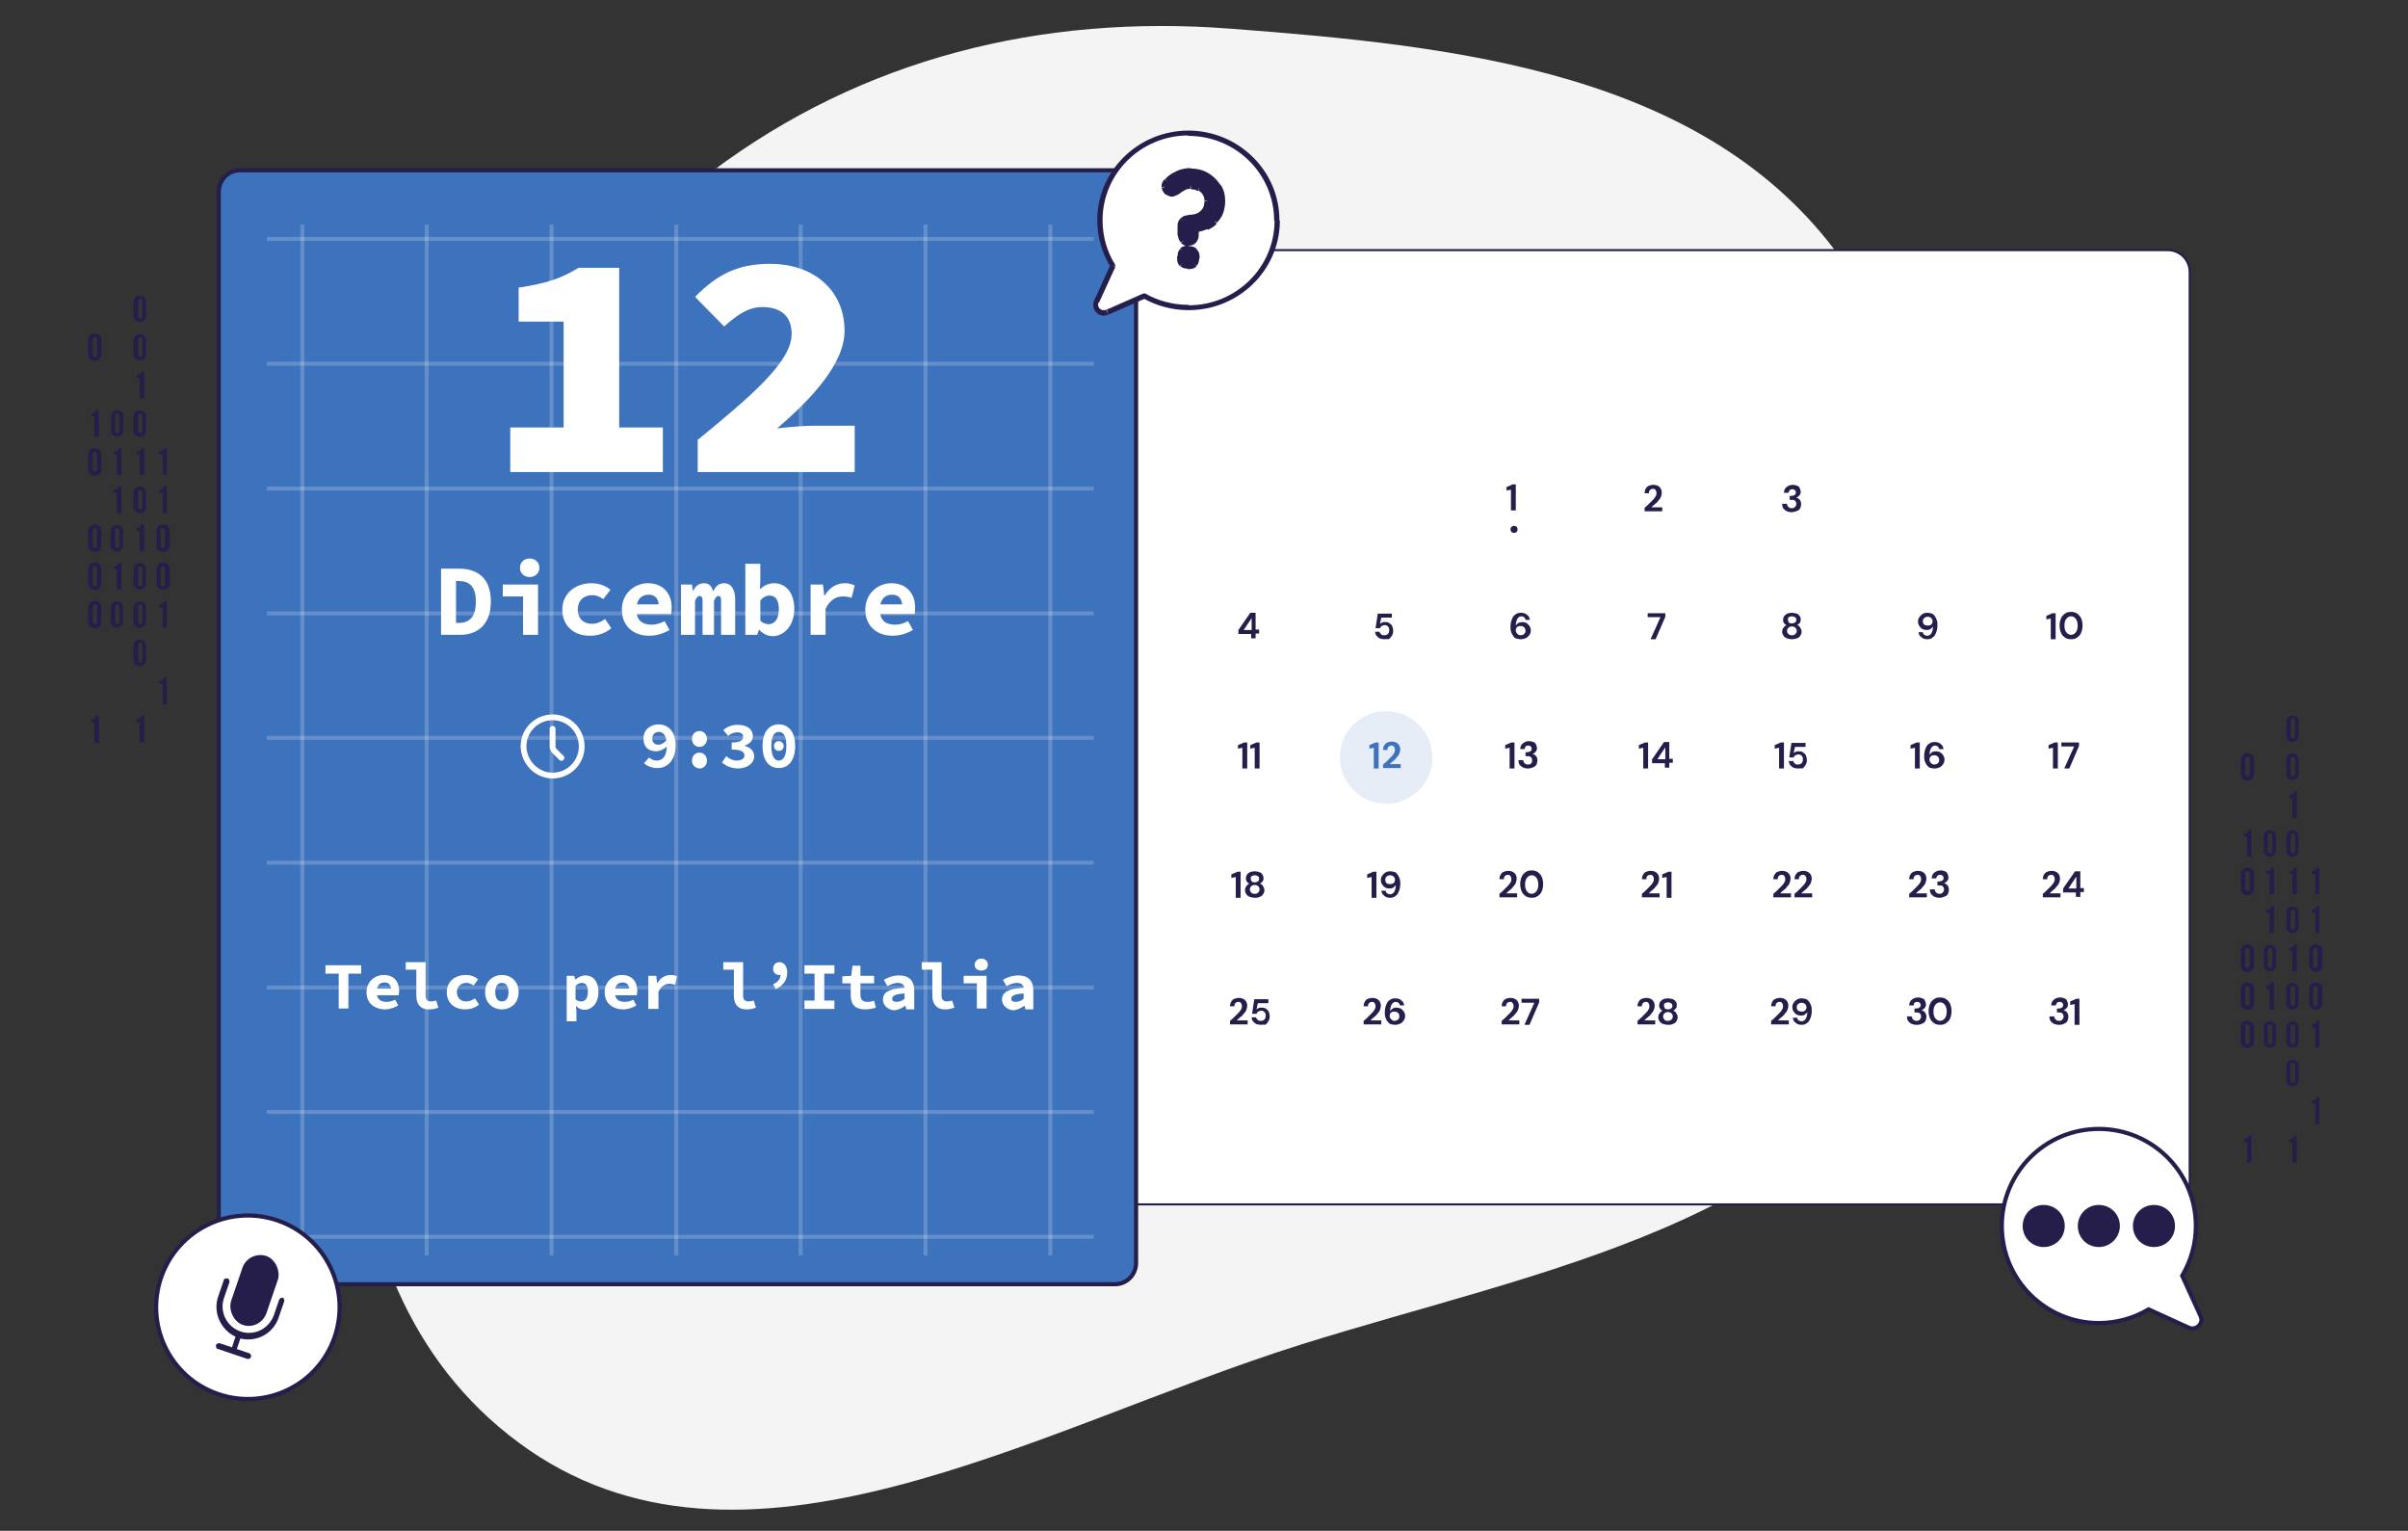 <svg enable-background="new 0 0 546 347" viewBox="0 0 546 347" xmlns="http://www.w3.org/2000/svg" xmlns:xlink="http://www.w3.org/1999/xlink"><rect x="0" y="0" width="546" height="347" fill="#333333" stroke="none"/><clipPath id="a"><path d="m117.5 161.3h15.8v15.8h-15.8z"/></clipPath><path d="m0 0h546v347h-546z" fill="none"/><path clip-rule="evenodd" d="m417.3 58.4c34.8 48.1 46.9 114.8 20.5 168-25.4 51.2-88.4 61.3-142.9 78.4-59.8 18.8-126.9 59.5-177.3 22.2s-40.2-114.1-30.8-176c7.1-46.7 36.9-83.7 74.6-112.1 34.2-25.7 74.9-35.7 117.6-32.4 51.6 3.9 107.9 9.9 138.3 51.9z" fill="#f4f4f4" fill-rule="evenodd"/><path d="m85.3 56.7h406.2c2.8 0 5 2.2 5 5v206.3c0 2.8-2.2 5-5 5h-406.2c-2.8 0-5-2.2-5-5v-206.3c0-2.8 2.3-5 5-5z" fill="#fff" stroke="#251d4a" stroke-width=".471"/><path d="m342.6 115.7v-4.7l-1 .2v-.8l1.4-.6h.7v5.9z" fill="#251d4a"/><circle cx="343.3" cy="120" fill="#251d4a" r=".8"/><path d="m375 103c5.8 0 10.5 4.7 10.5 10.5 0 5.8-4.7 10.5-10.5 10.5-5.8 0-10.5-4.7-10.5-10.5 0-5.8 4.7-10.5 10.5-10.5z" fill="#fff"/><path d="m372.9 115.9v-.8c.4-.3.7-.6 1-.9s.6-.6.9-.9.5-.6.6-.8c.2-.3.2-.5.2-.8 0-.2-.1-.5-.2-.6-.1-.2-.3-.3-.6-.3s-.5.1-.7.3-.2.4-.2.7h-1c0-.4.1-.8.3-1.1s.4-.5.7-.6.6-.2 1-.2c.6 0 1.1.2 1.4.5s.5.7.5 1.3c0 .3-.1.6-.2.9s-.3.6-.6.9c-.2.3-.5.6-.8.8s-.5.5-.8.7h2.5v.9z" fill="#251d4a"/><path d="m406.2 103c5.8 0 10.5 4.7 10.5 10.5 0 5.8-4.7 10.5-10.5 10.5-5.8 0-10.5-4.7-10.5-10.5.1-5.8 4.8-10.5 10.5-10.5z" fill="#fff"/><path d="m406.2 116.1c-.4 0-.7-.1-1-.2s-.6-.4-.8-.6c-.2-.3-.3-.6-.3-1.1h1.1c0 .3.1.5.3.7s.4.3.8.3c.3 0 .6-.1.7-.3.2-.2.3-.4.3-.7s-.1-.5-.3-.7-.5-.2-.8-.2h-.4v-.9h.4c.3 0 .5-.1.7-.2s.3-.3.3-.6c0-.2-.1-.4-.2-.5s-.3-.2-.6-.2-.5.1-.6.2c-.1.2-.2.4-.3.6h-1c0-.5.2-1 .6-1.3s.8-.5 1.4-.5c.4 0 .7.1 1 .2s.5.3.6.6c.1.2.2.5.2.8s-.1.6-.3.8-.4.4-.7.5c.3.1.6.2.8.5s.3.6.3 1c0 .3-.1.6-.2.9-.2.3-.4.5-.7.6-.5.2-.9.3-1.3.3z" fill="#251d4a"/><path d="m283.7 144.8v-1.1h-2.9v-.9l2.7-3.9h1.2v3.8h.8v.9h-.8v1.1h-1zm-1.7-2h1.8v-2.7z" fill="#251d4a"/><path d="m314.3 131.8c5.8 0 10.5 4.7 10.5 10.5 0 5.8-4.7 10.5-10.5 10.5-5.8 0-10.5-4.7-10.5-10.5 0-5.8 4.7-10.5 10.5-10.5z" fill="#fff"/><path d="m313.9 144.9c-.4 0-.8-.1-1.1-.2-.3-.2-.5-.4-.7-.6-.2-.3-.3-.6-.3-.9h1c0 .2.2.4.4.6s.4.2.7.2.6-.1.8-.3.3-.5.3-.9-.1-.6-.3-.8-.4-.3-.7-.3-.5.1-.7.2-.3.3-.4.5h-1l.5-3.3h3.2v.9h-2.4l-.3 1.4c.1-.1.3-.2.5-.3s.4-.1.7-.1c.4 0 .8.1 1 .3.3.2.5.4.6.7s.2.6.2 1-.1.8-.3 1.1-.4.6-.7.8c-.2-.1-.6 0-1 0z" fill="#251d4a"/><path d="m344.8 144.9c-.4 0-.8-.1-1.1-.2s-.5-.4-.7-.7-.3-.6-.4-.9-.1-.7-.1-1c0-.7.1-1.2.3-1.7s.4-.9.8-1.1c.3-.3.8-.4 1.3-.4.4 0 .7.1 1 .2.3.2.5.4.7.6.2.3.2.5.3.8h-1c0-.3-.2-.5-.3-.6-.2-.1-.4-.2-.6-.2-.4 0-.7.2-.9.5s-.4.9-.4 1.6c.1-.2.3-.4.6-.6.3-.1.6-.2.9-.2s.6.1.9.2c.3.2.5.4.7.7s.3.6.3 1-.1.7-.3 1-.4.5-.7.7c-.5.2-.9.3-1.3.3zm0-.9c.3 0 .6-.1.8-.3s.3-.4.3-.7-.1-.6-.3-.8-.5-.3-.8-.3c-.2 0-.4 0-.6.1s-.3.2-.4.4-.1.3-.1.5c0 .3.1.5.3.7.2.3.5.4.8.4z" fill="#251d4a"/><path d="m374.3 144.8 2.2-4.9h-2.9v-.9h4v.8l-2.2 5.1h-1.1z" fill="#251d4a"/><path d="m406.7 131.8c5.8 0 10.5 4.7 10.5 10.5 0 5.8-4.7 10.5-10.5 10.5-5.8 0-10.5-4.7-10.5-10.5 0-5.8 4.7-10.5 10.5-10.5z" fill="#fff"/><path d="m406.3 144.9c-.4 0-.8-.1-1.1-.2s-.6-.3-.8-.6-.3-.6-.3-.9c0-.4.1-.7.3-.9.2-.3.4-.5.7-.6-.3-.1-.5-.3-.6-.5-.2-.2-.2-.5-.2-.7 0-.3.1-.5.2-.8.2-.2.4-.4.7-.6.3-.1.7-.2 1.1-.2s.8.1 1.1.2.5.3.7.6c.2.2.2.5.2.8s-.1.5-.2.7c-.2.2-.4.4-.6.5.3.1.6.3.7.6.2.3.3.6.3.9s-.1.6-.3.9-.4.5-.8.6c-.3.1-.7.2-1.1.2zm0-3.6c.3 0 .5-.1.7-.2s.3-.3.3-.6-.1-.5-.3-.6-.4-.2-.7-.2-.5.1-.7.2-.2.3-.2.6c0 .2.1.4.2.6.2.2.4.2.7.2zm0 2.7c.4 0 .6-.1.8-.3s.3-.4.3-.7-.1-.5-.3-.7-.5-.3-.8-.3-.6.1-.8.3-.3.4-.3.7.1.5.3.7.4.3.8.3z" fill="#251d4a"/><path d="m437.5 131.8c5.8 0 10.5 4.7 10.5 10.5 0 5.8-4.7 10.5-10.5 10.5-5.8 0-10.5-4.7-10.5-10.5 0-5.8 4.7-10.5 10.5-10.5z" fill="#fff"/><path d="m437 144.9c-.4 0-.7-.1-1-.2-.3-.2-.5-.4-.7-.6-.2-.3-.2-.5-.3-.8h1c0 .3.2.5.3.6.2.1.4.2.7.2.4 0 .7-.2.9-.5s.4-.9.4-1.6c-.1.2-.3.4-.6.6s-.6.2-.9.2-.6-.1-.9-.2c-.3-.2-.5-.4-.7-.7s-.3-.6-.3-1 .1-.7.3-1 .4-.5.7-.7.7-.3 1.1-.3.8.1 1.1.2.5.4.7.7.3.6.4.9.1.7.1 1c0 .7-.1 1.2-.3 1.7s-.4.9-.8 1.1c-.2.3-.7.4-1.2.4zm.1-3.1c.2 0 .4 0 .6-.1s.3-.2.4-.4.1-.3.1-.5c0-.3-.1-.5-.3-.7s-.5-.3-.8-.3-.6.1-.8.3-.3.4-.3.7.1.6.3.8c.2.1.5.2.8.2z" fill="#251d4a"/><path d="m468.3 131.8c5.8 0 10.5 4.7 10.5 10.5 0 5.8-4.7 10.5-10.5 10.5-5.8 0-10.5-4.7-10.5-10.5 0-5.8 4.7-10.5 10.5-10.5z" fill="#fff"/><path d="m465 144.8v-4.6l-1 .2v-.8l1.4-.6h.7v5.9h-1.1zm4.6.1c-.5 0-1-.1-1.4-.4s-.7-.6-.9-1.1-.3-1-.3-1.6.1-1.1.3-1.6.5-.8.9-1.1.8-.4 1.4-.4c.5 0 1 .1 1.4.4s.7.6.9 1.1.3 1 .3 1.6-.1 1.1-.3 1.6-.5.8-.9 1.1-.8.4-1.4.4zm0-1c.4 0 .8-.2 1.1-.6s.4-.9.4-1.5-.1-1.1-.4-1.5-.6-.6-1.1-.6c-.4 0-.8.2-1.1.6s-.4.9-.4 1.5.1 1.1.4 1.5.7.6 1.1.6z" fill="#251d4a"/><path d="m281.7 174.1v-4.6l-1 .2v-.8l1.4-.6h.7v5.9h-1.1zm2.8 0v-4.6l-1 .2v-.8l1.4-.6h.7v5.9h-1.1z" fill="#251d4a"/><path d="m314.3 161.2c5.8 0 10.5 4.7 10.5 10.5 0 5.8-4.7 10.5-10.5 10.5-5.8 0-10.5-4.7-10.5-10.5 0-5.9 4.7-10.5 10.5-10.5z" fill="#e6edf6"/><path d="m311.5 174.1v-4.6l-1 .2v-.8l1.4-.6h.7v5.9h-1.1zm2.1 0v-.8c.4-.3.7-.6 1-.9s.6-.6.9-.9.5-.6.6-.8c.2-.3.2-.5.2-.8 0-.2-.1-.5-.2-.6-.1-.2-.3-.3-.6-.3s-.5.1-.7.3-.2.4-.2.7h-1c0-.4.1-.8.3-1.1s.4-.5.7-.6.6-.2 1-.2c.6 0 1.1.2 1.4.5s.5.7.5 1.3c0 .3-.1.6-.2.9s-.3.6-.6.9c-.2.3-.5.6-.8.8s-.5.5-.8.7h2.5v.9z" fill="#3d72bd"/><path d="m342.3 174.1v-4.6l-1 .2v-.8l1.4-.6h.7v5.9h-1.1zm4.1.1c-.4 0-.7-.1-1-.2s-.6-.4-.8-.6c-.2-.3-.3-.6-.3-1.1h1.1c0 .3.1.5.3.7s.4.3.8.3c.3 0 .6-.1.7-.3.2-.2.2-.4.2-.7s-.1-.5-.3-.7-.5-.2-.8-.2h-.4v-.9h.4c.3 0 .5-.1.7-.2s.3-.3.3-.6c0-.2-.1-.4-.2-.5s-.3-.2-.6-.2-.5.1-.6.2c-.1.2-.2.4-.2.6h-1c0-.5.2-1 .6-1.3s.8-.5 1.4-.5c.4 0 .7.1 1 .2s.5.3.6.6c.1.2.2.5.2.8s-.1.6-.3.8-.4.4-.7.5c.3.1.6.2.8.5.2.2.3.6.3 1 0 .3-.1.6-.2.9-.2.3-.4.5-.7.6-.5.2-.8.3-1.3.3z" fill="#251d4a"/><path d="m375.9 161.2c5.8 0 10.5 4.7 10.5 10.5 0 5.8-4.7 10.5-10.5 10.5-5.8 0-10.5-4.7-10.5-10.5 0-5.9 4.7-10.5 10.5-10.5z" fill="#fff"/><path d="m372.6 174.1v-4.6l-1 .2v-.8l1.4-.6h.7v5.9h-1.1zm4.9 0v-1.1h-2.9v-.9l2.7-3.9h1.2v3.8h.8v.9h-.8v1.1h-1zm-1.7-2h1.8v-2.7z" fill="#251d4a"/><path d="m406.7 161.2c5.8 0 10.5 4.7 10.5 10.5 0 5.8-4.7 10.5-10.5 10.5-5.8 0-10.5-4.7-10.5-10.5 0-5.9 4.7-10.5 10.5-10.5z" fill="#fff"/><path d="m403.4 174.1v-4.6l-1 .2v-.8l1.4-.6h.7v5.9h-1.1zm4.3.1c-.4 0-.8-.1-1.1-.2-.3-.2-.5-.4-.7-.6-.2-.3-.3-.6-.3-.9h1c0 .2.2.4.4.6s.4.2.7.2.6-.1.8-.3.3-.5.3-.9-.1-.6-.3-.8-.4-.3-.7-.3c-.2 0-.5.1-.7.2s-.3.3-.4.5h-1l.5-3.3h3.2v.9h-2.4l-.3 1.4c.1-.1.3-.2.5-.3s.4-.1.7-.1c.4 0 .8.1 1 .3.3.2.5.4.6.7s.2.6.2 1-.1.8-.3 1.1-.4.6-.7.8c-.2-.1-.6 0-1 0z" fill="#251d4a"/><path d="m437.5 161.2c5.8 0 10.5 4.7 10.5 10.5 0 5.8-4.7 10.5-10.5 10.5-5.8 0-10.5-4.7-10.5-10.5 0-5.9 4.7-10.5 10.5-10.5z" fill="#fff"/><path d="m434.2 174.1v-4.6l-1 .2v-.8l1.4-.6h.7v5.9h-1.1zm4.4.1c-.4 0-.8-.1-1.1-.2-.3-.2-.5-.4-.7-.7s-.3-.6-.4-.9-.1-.7-.1-1c0-.7.1-1.2.3-1.7s.4-.9.8-1.1c.3-.3.8-.4 1.3-.4.4 0 .7.1 1 .2.3.2.5.4.7.6.2.3.2.5.3.8h-1c-.1-.3-.2-.5-.3-.6-.2-.1-.4-.2-.6-.2-.4 0-.7.2-.9.5s-.4.9-.4 1.6c.1-.2.3-.4.6-.6s.6-.2.9-.2.6.1.9.2c.3.2.5.4.7.7s.3.6.3 1-.1.7-.3 1-.4.5-.7.7c-.5.2-.9.3-1.3.3zm0-.9c.3 0 .6-.1.8-.3s.3-.4.3-.7-.1-.6-.3-.8-.5-.3-.8-.3c-.2 0-.4 0-.6.1s-.3.2-.4.4-.1.3-.1.5c0 .3.1.5.3.7.2.3.5.4.8.4z" fill="#251d4a"/><path d="m468.3 161.2c5.8 0 10.5 4.7 10.5 10.5 0 5.8-4.7 10.5-10.5 10.5-5.8 0-10.5-4.7-10.5-10.5 0-5.9 4.7-10.5 10.5-10.5z" fill="#fff"/><path d="m465.5 174.1v-4.6l-1 .2v-.8l1.4-.6h.7v5.9h-1.1zm2.6 0 2.2-4.9h-2.9v-.9h4v.8l-2.2 5.1h-1.1z" fill="#251d4a"/><path d="m280.2 203.4v-4.6l-1 .2v-.8l1.4-.6h.7v5.9h-1.1zm4.3.1c-.4 0-.8-.1-1.1-.2s-.6-.3-.8-.6-.3-.6-.3-.9c0-.4.1-.7.3-.9.2-.3.4-.5.7-.6-.3-.1-.5-.3-.6-.5-.2-.2-.2-.5-.2-.7 0-.3.1-.5.2-.8.1-.2.4-.4.7-.6.3-.1.7-.2 1.1-.2s.8.1 1.1.2.5.3.7.6c.1.2.2.5.2.8s-.1.5-.2.7c-.2.2-.4.4-.6.5.3.1.6.3.7.6.2.3.3.6.3.9s-.1.6-.3.9-.4.5-.8.6c-.4.2-.7.2-1.1.2zm0-3.5c.3 0 .5-.1.7-.2s.3-.3.3-.6-.1-.5-.3-.6-.4-.2-.7-.2-.5.1-.7.2-.2.3-.2.6c0 .2.1.4.2.6.1.1.4.2.7.2zm0 2.6c.4 0 .6-.1.8-.3s.3-.4.3-.7-.1-.5-.3-.7-.5-.3-.8-.3-.6.1-.8.3-.3.4-.3.7.1.5.3.7c.1.2.4.3.8.3z" fill="#251d4a"/><path d="m314.3 190.5c5.8 0 10.5 4.7 10.5 10.5 0 5.8-4.7 10.5-10.5 10.5-5.8 0-10.5-4.7-10.5-10.5 0-5.8 4.7-10.5 10.5-10.5z" fill="#fff"/><path d="m311 203.4v-4.6l-1 .2v-.8l1.4-.6h.7v5.9h-1.1zm4.2.1c-.4 0-.8-.1-1-.2-.3-.2-.5-.4-.7-.6-.2-.3-.2-.5-.3-.8h1c0 .3.2.5.3.6.2.1.4.2.7.2.4 0 .7-.2.9-.5s.4-.9.4-1.6c-.1.2-.3.4-.6.6s-.6.2-.9.2-.6-.1-.9-.2c-.3-.2-.5-.4-.7-.7s-.3-.6-.3-1 .1-.7.3-1 .4-.5.7-.7.7-.3 1.1-.3.8.1 1.1.2.5.4.7.7.3.6.4.9.1.7.1 1c0 .7-.1 1.2-.3 1.7s-.4.9-.8 1.1c-.3.3-.7.4-1.2.4zm0-3.1c.2 0 .4 0 .6-.1s.3-.2.4-.4.1-.3.1-.5c0-.3-.1-.5-.3-.7s-.5-.3-.8-.3-.6.1-.8.3-.3.4-.3.7.1.6.3.8c.3.2.5.2.8.2z" fill="#251d4a"/><path d="m340 203.4v-.8c.4-.3.7-.6 1-.9s.6-.6.9-.9.5-.6.6-.8c.2-.3.2-.5.2-.8 0-.2-.1-.5-.2-.6-.1-.2-.3-.3-.6-.3s-.5.1-.7.3-.2.4-.2.7h-1c0-.4.1-.8.3-1.1s.4-.5.7-.6.6-.2 1-.2c.6 0 1.1.2 1.4.5s.5.7.5 1.3c0 .3-.1.6-.2.9s-.3.6-.6.9c-.2.3-.5.6-.8.8s-.5.5-.8.7h2.5v.9zm7.3.1c-.5 0-1-.1-1.4-.4s-.7-.6-.9-1.1-.3-1-.3-1.6.1-1.1.3-1.6.5-.8.9-1.1.8-.4 1.4-.4c.5 0 1 .1 1.4.4s.7.6.9 1.1.3 1 .3 1.6-.1 1.1-.3 1.6-.5.8-.9 1.1-.9.4-1.4.4zm0-.9c.4 0 .8-.2 1.1-.6s.4-.9.4-1.5-.1-1.1-.4-1.5-.6-.6-1.1-.6c-.4 0-.8.2-1.1.6s-.4.9-.4 1.5.1 1.1.4 1.5.6.6 1.1.6z" fill="#251d4a"/><path d="m372.3 203.4v-.8c.4-.3.7-.6 1-.9s.6-.6.9-.9.5-.6.6-.8c.2-.3.2-.5.2-.8 0-.2-.1-.5-.2-.6-.1-.2-.3-.3-.6-.3s-.5.1-.7.3-.2.4-.2.7h-1c0-.4.1-.8.3-1.1s.4-.5.7-.6.6-.2 1-.2c.6 0 1.1.2 1.4.5s.5.7.5 1.3c0 .3-.1.6-.2.9s-.3.6-.6.9c-.2.3-.5.6-.8.8s-.5.5-.8.7h2.5v.9zm5.6 0v-4.6l-1 .2v-.8l1.4-.6h.7v5.9h-1.1z" fill="#251d4a"/><path d="m406.7 190.5c5.8 0 10.5 4.7 10.5 10.5 0 5.8-4.7 10.5-10.5 10.5-5.8 0-10.5-4.7-10.5-10.5 0-5.8 4.7-10.5 10.5-10.5z" fill="#fff"/><path d="m402.1 203.4v-.8c.4-.3.7-.6 1-.9s.6-.6.9-.9.5-.6.6-.8c.2-.3.2-.5.2-.8 0-.2-.1-.5-.2-.6-.1-.2-.3-.3-.6-.3s-.5.1-.7.3-.2.4-.2.7h-1c0-.4.1-.8.3-1.1s.4-.5.7-.6.6-.2 1-.2c.6 0 1.1.2 1.4.5s.5.7.5 1.3c0 .3-.1.6-.2.9s-.3.6-.6.9c-.2.3-.5.6-.8.8s-.5.5-.8.7h2.5v.9zm4.8 0v-.8c.4-.3.7-.6 1-.9s.6-.6.9-.9.5-.6.6-.8c.2-.3.2-.5.2-.8 0-.2-.1-.5-.2-.6-.1-.2-.3-.3-.6-.3s-.5.1-.7.3-.2.4-.2.7h-1c0-.4.1-.8.3-1.1s.4-.5.7-.6.6-.2 1-.2c.6 0 1.1.2 1.4.5s.5.7.5 1.3c0 .3-.1.6-.2.9s-.3.6-.6.9c-.2.3-.5.6-.8.8s-.5.5-.8.7h2.5v.9z" fill="#251d4a"/><path d="m437.5 190.5c5.8 0 10.5 4.7 10.5 10.5 0 5.8-4.7 10.5-10.5 10.5-5.8 0-10.5-4.7-10.5-10.5 0-5.8 4.7-10.5 10.5-10.5z" fill="#fff"/><path d="m432.9 203.4v-.8c.4-.3.7-.6 1-.9s.6-.6.9-.9.5-.6.6-.8c.2-.3.2-.5.2-.8 0-.2-.1-.5-.2-.6-.1-.2-.3-.3-.6-.3s-.5.1-.7.3-.2.4-.2.7h-1c0-.4.1-.8.3-1.1s.4-.5.7-.6.6-.2 1-.2c.6 0 1.1.2 1.4.5s.5.7.5 1.3c0 .3-.1.6-.2.9s-.3.6-.6.9c-.2.3-.5.6-.8.8s-.5.5-.8.7h2.5v.9zm6.8.1c-.4 0-.7-.1-1-.2s-.6-.4-.8-.6c-.2-.3-.3-.6-.3-1.1h1.1c0 .3.1.5.3.7s.4.3.8.3c.3 0 .6-.1.7-.3.2-.2.3-.4.3-.7s-.1-.5-.3-.7-.5-.2-.8-.2h-.4v-.9h.4c.3 0 .5-.1.7-.2s.3-.3.3-.6c0-.2-.1-.4-.2-.5s-.3-.2-.6-.2-.5.1-.6.2c-.2.2-.2.4-.3.6h-1c0-.5.2-1 .6-1.3s.8-.5 1.4-.5c.4 0 .7.1 1 .2s.5.3.6.6c.1.2.2.5.2.8s-.1.6-.3.8-.4.4-.7.5c.3.1.6.2.8.5s.3.6.3 1c0 .3-.1.6-.2.9-.2.3-.4.5-.7.6-.5.2-.8.3-1.3.3z" fill="#251d4a"/><path d="m468.3 190.5c5.8 0 10.5 4.7 10.5 10.5 0 5.8-4.7 10.5-10.5 10.5-5.8 0-10.5-4.7-10.5-10.5 0-5.8 4.7-10.5 10.5-10.5z" fill="#fff"/><path d="m463.2 203.4v-.8c.4-.3.7-.6 1-.9s.6-.6.9-.9.5-.6.6-.8c.2-.3.2-.5.2-.8 0-.2-.1-.5-.2-.6-.1-.2-.3-.3-.6-.3s-.5.1-.7.3-.2.4-.2.7h-1c0-.4.1-.8.3-1.1s.4-.5.7-.6.6-.2 1-.2c.6 0 1.1.2 1.4.5s.5.7.5 1.3c0 .3-.1.6-.2.9s-.3.6-.6.9c-.2.3-.5.6-.8.8s-.5.5-.8.7h2.5v.9zm7.5 0v-1.1h-2.9v-.9l2.7-3.9h1.2v3.8h.8v.9h-.8v1.1h-1zm-1.7-2h1.8v-2.7z" fill="#251d4a"/><path d="m278.9 232.2v-.8c.4-.3.7-.6 1-.9s.6-.6.9-.9.5-.6.6-.8c.2-.3.2-.5.2-.8 0-.2-.1-.5-.2-.6-.1-.2-.3-.3-.6-.3s-.5.1-.7.3-.2.4-.2.7h-1c0-.4.1-.8.3-1.1s.4-.5.7-.6.6-.2 1-.2c.6 0 1.1.2 1.4.5s.5.7.5 1.3c0 .3-.1.6-.2.9s-.3.6-.6.9c-.2.3-.5.6-.8.8s-.5.5-.8.7h2.5v.9zm7 .1c-.4 0-.8-.1-1.1-.2-.3-.2-.5-.4-.7-.6-.2-.3-.3-.6-.3-.9h1c0 .2.2.4.4.6s.4.2.7.2.6-.1.8-.3.3-.5.3-.9-.1-.6-.3-.8-.4-.3-.7-.3-.5.1-.7.2-.3.3-.4.5h-1l.5-3.3h3.2v.9h-2.4l-.3 1.4c.1-.1.3-.2.5-.3s.4-.1.7-.1c.4 0 .8.1 1 .3.3.2.5.4.6.7s.2.6.2 1-.1.8-.3 1.1-.4.6-.7.8c-.2-.1-.6 0-1 0z" fill="#251d4a"/><path d="m314.3 219.3c5.8 0 10.5 4.7 10.5 10.5 0 5.8-4.7 10.5-10.5 10.5-5.8 0-10.5-4.7-10.5-10.5 0-5.8 4.7-10.5 10.5-10.5z" fill="#fff"/><path d="m309.2 232.2v-.8c.4-.3.7-.6 1-.9s.6-.6.9-.9.5-.6.6-.8c.2-.3.2-.5.2-.8 0-.2-.1-.5-.2-.6-.1-.2-.3-.3-.6-.3s-.5.1-.7.3-.2.4-.2.7h-1c0-.4.1-.8.3-1.1s.4-.5.7-.6.6-.2 1-.2c.6 0 1.1.2 1.4.5s.5.7.5 1.3c0 .3-.1.6-.2.9s-.3.6-.6.9c-.2.3-.5.6-.8.8s-.5.5-.8.7h2.5v.9zm7.1.1c-.4 0-.8-.1-1.1-.2-.3-.2-.5-.4-.7-.7s-.3-.6-.4-.9-.1-.7-.1-1c0-.7.1-1.2.3-1.7s.4-.9.8-1.1c.3-.3.8-.4 1.3-.4.4 0 .7.1 1 .2.3.2.5.4.7.6.2.3.2.5.3.8h-1c0-.3-.2-.5-.3-.6-.2-.1-.4-.2-.6-.2-.4 0-.7.2-.9.5s-.4.9-.4 1.6c.1-.2.3-.4.6-.6s.6-.2.9-.2.6.1.9.2c.3.2.5.4.7.7s.3.6.3 1-.1.7-.3 1-.4.5-.7.7c-.5.2-.9.3-1.3.3zm-.1-.9c.3 0 .6-.1.8-.3s.3-.4.3-.7-.1-.6-.3-.8-.5-.3-.8-.3c-.2 0-.4 0-.6.1s-.3.2-.4.4-.1.3-.1.5c0 .3.1.5.3.7.3.3.5.4.8.4z" fill="#251d4a"/><path d="m340.5 232.2v-.8c.4-.3.7-.6 1-.9s.6-.6.9-.9.5-.6.6-.8c.2-.3.2-.5.2-.8 0-.2-.1-.5-.2-.6-.1-.2-.3-.3-.6-.3s-.5.1-.7.3-.2.4-.2.7h-1c0-.4.1-.8.3-1.1s.4-.5.7-.6.6-.2 1-.2c.6 0 1.1.2 1.4.5s.5.7.5 1.3c0 .3-.1.6-.2.9s-.3.6-.6.9c-.2.3-.5.6-.8.8s-.5.5-.8.7h2.5v.9zm5.2 0 2.2-4.9h-2.9v-.9h4v.8l-2.2 5.1h-1.1z" fill="#251d4a"/><path d="m371.3 232.2v-.8c.4-.3.7-.6 1-.9s.6-.6.9-.9.5-.6.6-.8c.2-.3.2-.5.2-.8 0-.2-.1-.5-.2-.6-.1-.2-.3-.3-.6-.3s-.5.1-.7.3-.2.4-.2.7h-1c0-.4.1-.8.3-1.1s.4-.5.7-.6.6-.2 1-.2c.6 0 1.1.2 1.4.5s.5.7.5 1.3c0 .3-.1.6-.2.9s-.3.6-.6.9c-.2.3-.5.6-.8.8s-.5.5-.8.7h2.5v.9zm6.9.1c-.4 0-.8-.1-1.1-.2s-.6-.3-.8-.6-.3-.6-.3-.9c0-.4.1-.7.3-.9.2-.3.4-.5.7-.6-.3-.1-.5-.3-.6-.5-.2-.2-.2-.5-.2-.7 0-.3.1-.5.2-.8.2-.2.4-.4.7-.6.3-.1.7-.2 1.1-.2s.8.1 1.1.2.5.3.7.6c.2.2.2.5.2.8s-.1.5-.2.7c-.2.2-.4.4-.6.5.3.1.6.3.7.6.2.3.3.6.3.9s-.1.6-.3.9-.4.5-.8.6c-.3.2-.7.2-1.1.2zm0-3.5c.3 0 .5-.1.7-.2s.3-.3.3-.6-.1-.5-.3-.6-.4-.2-.7-.2-.5.1-.7.2-.2.3-.2.6c0 .2.1.4.2.6.2.1.4.2.7.2zm0 2.6c.4 0 .6-.1.8-.3s.3-.4.3-.7-.1-.5-.3-.7-.5-.3-.8-.3-.6.1-.8.3-.3.4-.3.7.1.5.3.7c.2.3.4.3.8.3z" fill="#251d4a"/><path d="m406.7 219.3c5.8 0 10.5 4.7 10.5 10.5 0 5.8-4.7 10.5-10.5 10.5-5.8 0-10.5-4.7-10.5-10.5 0-5.8 4.7-10.5 10.5-10.5z" fill="#fff"/><path d="m401.6 232.2v-.8c.4-.3.7-.6 1-.9s.6-.6.9-.9.5-.6.6-.8c.2-.3.2-.5.2-.8 0-.2-.1-.5-.2-.6-.1-.2-.3-.3-.6-.3s-.5.1-.7.3-.2.4-.2.7h-1c0-.4.1-.8.3-1.1s.4-.5.7-.6.6-.2 1-.2c.6 0 1.1.2 1.4.5s.5.7.5 1.3c0 .3-.1.6-.2.9s-.3.6-.6.9c-.2.3-.5.6-.8.8s-.5.5-.8.7h2.5v.9zm6.9.1c-.4 0-.8-.1-1-.2-.3-.2-.5-.4-.7-.6-.2-.3-.2-.5-.3-.8h1c0 .3.2.5.3.6.2.1.4.2.7.2.4 0 .7-.2.9-.5s.4-.9.4-1.6c-.1.2-.3.4-.6.6s-.6.2-.9.2-.6-.1-.9-.2c-.3-.2-.5-.4-.7-.7s-.3-.6-.3-1 .1-.7.3-1 .4-.5.7-.7.7-.3 1.1-.3.8.1 1.1.2c.3.2.5.4.7.7s.3.6.4.9.1.7.1 1c0 .7-.1 1.2-.3 1.7s-.4.9-.8 1.1c-.3.3-.7.4-1.2.4zm0-3c.2 0 .4 0 .6-.1s.3-.2.4-.4.1-.3.1-.5c0-.3-.1-.5-.3-.7s-.5-.3-.8-.3-.6.1-.8.3-.3.4-.3.7.1.6.3.8c.2.1.5.2.8.2z" fill="#251d4a"/><path d="m437.5 219.3c5.8 0 10.5 4.7 10.5 10.5 0 5.8-4.7 10.5-10.5 10.5-5.8 0-10.5-4.7-10.5-10.5 0-5.8 4.7-10.5 10.5-10.5z" fill="#fff"/><path d="m434.5 232.3c-.4 0-.7-.1-1-.2s-.6-.4-.8-.6c-.2-.3-.3-.6-.3-1.1h1.1c0 .3.1.5.3.7s.4.3.8.3c.3 0 .6-.1.7-.3.2-.2.3-.4.3-.7s-.1-.5-.3-.7-.5-.2-.8-.2h-.4v-.9h.4c.3 0 .5-.1.7-.2s.3-.3.3-.6c0-.2-.1-.4-.2-.5s-.3-.2-.6-.2-.5.1-.6.2c-.1.2-.2.4-.2.6h-1c0-.5.2-1 .6-1.3s.8-.5 1.4-.5c.4 0 .7.1 1 .2s.5.3.6.6c.1.2.2.5.2.8s-.1.6-.3.8-.4.4-.7.5c.3.1.6.2.8.5s.3.6.3 1c0 .3-.1.6-.2.9-.2.3-.4.5-.7.6-.6.3-1 .3-1.4.3zm5.4 0c-.5 0-1-.1-1.4-.4s-.7-.6-.9-1.1-.3-1-.3-1.6.1-1.1.3-1.6.5-.8.9-1.1.8-.4 1.4-.4c.5 0 1 .1 1.4.4s.7.6.9 1.1.3 1 .3 1.6-.1 1.1-.3 1.6-.5.8-.9 1.1-.8.4-1.4.4zm0-.9c.4 0 .8-.2 1.1-.6s.4-.9.4-1.5-.1-1.1-.4-1.5-.6-.6-1.1-.6c-.4 0-.8.2-1.1.6s-.4.9-.4 1.5.1 1.1.4 1.5.7.6 1.1.6z" fill="#251d4a"/><path d="m468.3 219.3c5.8 0 10.5 4.7 10.5 10.5 0 5.8-4.7 10.5-10.5 10.5-5.8 0-10.5-4.7-10.5-10.5 0-5.8 4.7-10.5 10.5-10.5z" fill="#fff"/><path d="m466.8 232.3c-.4 0-.7-.1-1-.2s-.6-.4-.8-.6c-.2-.3-.3-.6-.3-1.1h1.1c0 .3.1.5.3.7s.4.3.8.3c.3 0 .6-.1.7-.3.2-.2.3-.4.3-.7s-.1-.5-.3-.7-.5-.2-.8-.2h-.4v-.9h.4c.3 0 .5-.1.7-.2s.3-.3.3-.6c0-.2-.1-.4-.2-.5s-.3-.2-.6-.2-.5.1-.6.2c-.1.2-.2.4-.3.6h-1c0-.5.2-1 .6-1.3s.8-.5 1.4-.5c.4 0 .7.1 1 .2s.5.3.6.6c.1.2.2.5.2.8s-.1.6-.3.8-.4.4-.7.5c.3.1.6.2.8.5s.3.6.3 1c0 .3-.1.6-.2.9-.2.3-.4.5-.7.6-.5.3-.9.3-1.3.3zm3.6-.1v-4.6l-1 .2v-.8l1.4-.6h.7v5.9h-1.1z" fill="#251d4a"/><path d="m54.4 38.6h198.4c2.6 0 4.8 2.1 4.8 4.8v242.9c0 2.6-2.1 4.8-4.8 4.8h-198.4c-2.6 0-4.8-2.1-4.8-4.8v-243c.1-2.6 2.2-4.7 4.8-4.7z" fill="#3d72bd" stroke="#251d4a" stroke-width=".942"/><g fill="#fff" opacity=".2"><path d="m68.1 50.9h.9v233.7h-.9z"/><path d="m96.3 50.9h.9v233.7h-.9z"/><path d="m124.6 50.9h.9v233.7h-.9z"/><path d="m152.9 50.9h.9v233.7h-.9z"/><path d="m181.1 50.9h.9v233.7h-.9z"/><path d="m209.4 50.9h.9v233.7h-.9z"/><path d="m237.7 50.9h.9v233.7h-.9z"/></g><g fill="#fff" opacity=".2"><path d="m60.5 53.7h187.5v.9h-187.5z"/><path d="m60.5 82h187.5v.9h-187.5z"/><path d="m60.5 110.3h187.5v.9h-187.5z"/><path d="m60.5 138.6h187.5v.9h-187.5z"/><path d="m60.5 166.8h187.5v.9h-187.5z"/><path d="m60.5 195.1h187.5v.9h-187.5z"/><path d="m60.5 223.4h187.5v.9h-187.5z"/><path d="m60.5 251.6h187.5v.9h-187.5z"/><path d="m60.5 279.9h187.5v.9h-187.5z"/></g><g fill="#251d4a"><path d="m518.4 163.6c0-.4.2-.8.4-1 .3-.3.6-.4 1-.4s.8.2 1 .4c.3.3.4.6.4 1v3.2c0 .4-.2.8-.4 1-.3.3-.6.4-1 .4s-.8-.2-1-.4c-.3-.3-.4-.6-.4-1zm1 3.2c0 .4.2.6.5.6s.5-.2.5-.6v-3.3c0-.4-.2-.6-.5-.6s-.5.2-.5.6z"/><path d="m518.4 172.2c0-.4.2-.8.4-1 .3-.3.6-.4 1-.4s.8.2 1 .4c.3.3.4.6.4 1v3.2c0 .4-.2.8-.4 1-.3.3-.6.4-1 .4s-.8-.2-1-.4c-.3-.3-.4-.6-.4-1zm1 3.2c0 .4.2.6.5.6s.5-.2.5-.6v-3.3c0-.4-.2-.6-.5-.6s-.5.2-.5.6z"/><path d="m519.1 180.2c.2 0 .5 0 .7-.2.2-.1.3-.4.4-.6h.6v6.1h-1v-4.6h-.7z"/><path d="m518.4 189.6c0-.4.2-.8.4-1 .3-.3.6-.4 1-.4s.8.2 1 .4c.3.3.4.6.4 1v3.2c0 .4-.2.8-.4 1-.3.3-.6.4-1 .4s-.8-.2-1-.4c-.3-.3-.4-.6-.4-1zm1 3.2c0 .4.2.6.5.6s.5-.2.5-.6v-3.3c0-.4-.2-.6-.5-.6s-.5.2-.5.6z"/><path d="m519.1 197.5c.2 0 .5 0 .7-.2.2-.1.3-.4.4-.6h.6v6h-1v-4.6h-.7z"/><path d="m518.4 206.9c0-.4.2-.8.4-1 .3-.3.6-.4 1-.4s.8.2 1 .4c.3.3.4.6.4 1v3.2c0 .4-.2.8-.4 1-.3.3-.6.4-1 .4s-.8-.2-1-.4c-.3-.3-.4-.6-.4-1zm1 3.2c0 .4.2.6.5.6s.5-.2.5-.6v-3.3c0-.4-.2-.6-.5-.6s-.5.2-.5.6z"/><path d="m519.1 214.9c.2 0 .5 0 .7-.2.2-.1.3-.4.4-.6h.6v6.1h-1v-4.6h-.7z"/><path d="m518.4 224.2c0-.4.2-.8.4-1 .3-.3.6-.4 1-.4s.8.2 1 .4c.3.3.4.6.4 1v3.2c0 .4-.2.8-.4 1-.3.3-.6.4-1 .4s-.8-.2-1-.4c-.3-.3-.4-.6-.4-1zm1 3.2c0 .4.2.6.5.6s.5-.2.5-.6v-3.3c0-.4-.2-.6-.5-.6s-.5.2-.5.6z"/><path d="m518.4 232.9c0-.4.2-.8.4-1 .3-.3.6-.4 1-.4s.8.2 1 .4c.3.3.4.6.4 1v3.2c0 .4-.2.8-.4 1-.3.3-.6.4-1 .4s-.8-.2-1-.4c-.3-.3-.4-.6-.4-1zm1 3.2c0 .4.2.6.5.6s.5-.2.5-.6v-3.3c0-.4-.2-.6-.5-.6s-.5.2-.5.6z"/><path d="m518.4 241.6c0-.4.2-.8.4-1 .3-.3.6-.4 1-.4s.8.2 1 .4c.3.3.4.6.4 1v3.2c0 .4-.2.8-.4 1-.3.3-.6.4-1 .4s-.8-.2-1-.4c-.3-.3-.4-.6-.4-1zm1 3.2c0 .4.2.6.5.6s.5-.2.5-.6v-3.3c0-.4-.2-.6-.5-.6s-.5.2-.5.6z"/><path d="m519.1 258.2c.2 0 .5 0 .7-.2.2-.1.3-.4.4-.6h.6v6.1h-1v-4.6h-.7z"/><path d="m524.2 197.5c.2 0 .5 0 .7-.2.2-.1.3-.4.4-.6h.6v6h-.9v-4.6h-.8z"/><path d="m524.2 206.2c.2 0 .5 0 .7-.2.2-.1.3-.4.4-.6h.6v6.1h-.9v-4.6h-.8z"/><path d="m523.6 215.6c0-.2 0-.4.1-.6s.2-.4.3-.5.3-.3.5-.3c.2-.1.4-.1.6-.1s.4 0 .6.1.3.2.5.3c.1.1.2.3.3.5s.1.4.1.6v3.2c0 .2 0 .4-.1.6s-.2.4-.3.5-.3.3-.5.3c-.2.1-.4.1-.6.1s-.4 0-.6-.1-.3-.2-.5-.3c-.1-.1-.2-.3-.3-.5s-.1-.4-.1-.6zm.9 3.2c0 .4.2.6.5.6s.5-.2.5-.6v-3.3c0-.4-.2-.6-.5-.6s-.5.2-.5.6z"/><path d="m523.6 224.2c0-.2 0-.4.1-.6s.2-.4.3-.5.3-.3.5-.3c.2-.1.4-.1.6-.1s.4 0 .6.1.3.2.5.3c.1.1.2.3.3.5s.1.4.1.6v3.2c0 .2 0 .4-.1.6s-.2.4-.3.5-.3.3-.5.3c-.2.1-.4.1-.6.1s-.4 0-.6-.1-.3-.2-.5-.3c-.1-.1-.2-.3-.3-.5s-.1-.4-.1-.6zm.9 3.2c0 .4.2.6.5.6s.5-.2.5-.6v-3.3c0-.4-.2-.6-.5-.6s-.5.2-.5.6z"/><path d="m524.2 232.2c.2 0 .5 0 .7-.2.2-.1.3-.4.4-.6h.6v6.1h-.9v-4.6h-.8z"/><path d="m524.2 249.5c.2 0 .5 0 .7-.2.2-.1.3-.4.4-.6h.6v6.1h-.9v-4.6h-.8z"/><path d="m513.3 189.6c0-.4.2-.8.4-1 .3-.3.6-.4 1-.4s.8.2 1 .4c.3.3.4.6.4 1v3.2c0 .4-.2.8-.4 1-.3.3-.6.4-1 .4s-.8-.2-1-.4c-.3-.3-.4-.6-.4-1zm.9 3.2c0 .4.2.6.5.6s.5-.2.5-.6v-3.3c0-.4-.2-.6-.5-.6s-.5.2-.5.6z"/><path d="m513.9 197.5c.2 0 .5 0 .7-.2.2-.1.3-.4.4-.6h.6v6h-1v-4.6h-.7z"/><path d="m513.9 206.2c.2 0 .5 0 .7-.2.2-.1.3-.4.4-.6h.6v6.1h-1v-4.6h-.7z"/><path d="m513.3 215.6c0-.4.2-.8.4-1 .3-.3.6-.4 1-.4s.8.2 1 .4c.3.3.4.6.4 1v3.2c0 .4-.2.8-.4 1-.3.3-.6.4-1 .4s-.8-.2-1-.4c-.3-.3-.4-.6-.4-1zm.9 3.2c0 .4.2.6.5.6s.5-.2.5-.6v-3.3c0-.4-.2-.6-.5-.6s-.5.2-.5.6z"/><path d="m513.9 223.5c.2 0 .5 0 .7-.2.2-.1.3-.4.4-.6h.6v6.1h-1v-4.6h-.7z"/><path d="m513.3 232.9c0-.4.2-.8.4-1 .3-.3.6-.4 1-.4s.8.2 1 .4c.3.3.4.6.4 1v3.2c0 .4-.2.8-.4 1-.3.3-.6.4-1 .4s-.8-.2-1-.4c-.3-.3-.4-.6-.4-1zm.9 3.2c0 .4.2.6.5.6s.5-.2.5-.6v-3.3c0-.4-.2-.6-.5-.6s-.5.2-.5.6z"/><path d="m508.1 172.2c0-.2 0-.4.1-.6s.2-.4.3-.5.3-.3.5-.3c.2-.1.4-.1.6-.1s.4 0 .6.1.3.2.5.3c.1.1.2.3.3.5s.1.4.1.6v3.2c0 .2 0 .4-.1.6s-.2.4-.3.5-.3.3-.5.3c-.2.1-.4.1-.6.1s-.4 0-.6-.1-.3-.2-.5-.3c-.1-.1-.2-.3-.3-.5s-.1-.4-.1-.6zm1 3.2c0 .4.2.6.5.6s.5-.2.5-.6v-3.3c0-.4-.2-.6-.5-.6s-.5.2-.5.6z"/><path d="m508.8 188.9c.2 0 .5 0 .7-.2.2-.1.3-.4.4-.6h.6v6.1h-1v-4.6h-.7z"/><path d="m508.1 198.2c0-.2 0-.4.1-.6s.2-.4.3-.5.3-.3.5-.3c.2-.1.4-.1.6-.1s.4 0 .6.1.3.2.5.3c.1.1.2.3.3.5s.1.4.1.6v3.2c0 .2 0 .4-.1.6s-.2.4-.3.5-.3.3-.5.3c-.2.1-.4.1-.6.1s-.4 0-.6-.1-.3-.2-.5-.3c-.1-.1-.2-.3-.3-.5s-.1-.4-.1-.6zm1 3.2c0 .4.2.6.5.6s.5-.2.5-.6v-3.3c0-.4-.2-.6-.5-.6s-.5.2-.5.6z"/><path d="m508.1 215.6c0-.2 0-.4.1-.6s.2-.4.3-.5.3-.3.5-.3c.2-.1.4-.1.6-.1s.4 0 .6.1.3.2.5.3c.1.1.2.3.3.5s.1.4.1.6v3.2c0 .2 0 .4-.1.6s-.2.4-.3.5-.3.3-.5.3c-.2.1-.4.1-.6.1s-.4 0-.6-.1-.3-.2-.5-.3c-.1-.1-.2-.3-.3-.5s-.1-.4-.1-.6zm1 3.2c0 .4.2.6.5.6s.5-.2.5-.6v-3.3c0-.4-.2-.6-.5-.6s-.5.2-.5.6z"/><path d="m508.1 224.2c0-.2 0-.4.1-.6s.2-.4.3-.5.3-.3.5-.3c.2-.1.4-.1.6-.1s.4 0 .6.1.3.2.5.3c.1.1.2.3.3.5s.1.4.1.6v3.2c0 .2 0 .4-.1.6s-.2.4-.3.5-.3.3-.5.3c-.2.1-.4.1-.6.1s-.4 0-.6-.1-.3-.2-.5-.3c-.1-.1-.2-.3-.3-.5s-.1-.4-.1-.6zm1 3.2c0 .4.2.6.5.6s.5-.2.5-.6v-3.3c0-.4-.2-.6-.5-.6s-.5.2-.5.6z"/><path d="m508.1 232.9c0-.2 0-.4.1-.6s.2-.4.3-.5.3-.3.5-.3c.2-.1.4-.1.6-.1s.4 0 .6.1.3.2.5.3c.1.1.2.3.3.5s.1.4.1.6v3.2c0 .2 0 .4-.1.6s-.2.4-.3.5-.3.3-.5.3c-.2.1-.4.1-.6.1s-.4 0-.6-.1-.3-.2-.5-.3c-.1-.1-.2-.3-.3-.5s-.1-.4-.1-.6zm1 3.2c0 .4.2.6.5.6s.5-.2.5-.6v-3.3c0-.4-.2-.6-.5-.6s-.5.2-.5.6z"/><path d="m508.8 258.2c.2 0 .5 0 .7-.2.2-.1.3-.4.4-.6h.6v6.1h-1v-4.6h-.7z"/><path d="m30.3 68.4c0-.4.2-.8.4-1 .3-.3.6-.4 1-.4s.8.2 1 .4c.3.3.4.6.4 1v3.2c0 .4-.2.8-.4 1-.3.3-.6.4-1 .4s-.8-.2-1-.4c-.3-.3-.4-.6-.4-1zm1 3.2c0 .4.2.6.5.6s.5-.2.5-.6v-3.3c0-.4-.2-.6-.5-.6s-.5.2-.5.6z"/><path d="m30.3 77.1c0-.4.2-.8.4-1 .3-.3.6-.4 1-.4s.8.2 1 .4c.3.3.4.6.4 1v3.2c0 .4-.2.8-.4 1-.3.3-.6.4-1 .4s-.8-.2-1-.4c-.3-.3-.4-.6-.4-1zm1 3.2c0 .4.2.6.5.6s.5-.2.5-.6v-3.3c0-.4-.2-.6-.5-.6s-.5.2-.5.6z"/><path d="m31 85c.2 0 .5 0 .7-.2.2-.1.3-.4.4-.6h.6v6.1h-1v-4.6h-.7z"/><path d="m30.3 94.4c0-.4.2-.8.4-1 .3-.3.6-.4 1-.4s.8.2 1 .4c.3.3.4.6.4 1v3.2c0 .4-.2.8-.4 1-.3.3-.6.4-1 .4s-.8-.2-1-.4c-.3-.3-.4-.6-.4-1zm1 3.2c0 .4.2.6.5.6s.5-.2.5-.6v-3.3c0-.4-.2-.6-.5-.6s-.5.2-.5.6z"/><path d="m31 102.4c.2 0 .5 0 .7-.2.2-.1.3-.4.4-.6h.6v6h-1v-4.6h-.7z"/><path d="m30.3 111.7c0-.4.2-.8.4-1 .3-.3.6-.4 1-.4s.8.2 1 .4c.3.3.4.6.4 1v3.2c0 .4-.2.8-.4 1-.3.3-.6.4-1 .4s-.8-.2-1-.4c-.3-.3-.4-.6-.4-1zm1 3.2c0 .4.2.6.5.6s.5-.2.5-.6v-3.3c0-.4-.2-.6-.5-.6s-.5.2-.5.6z"/><path d="m31 119.7c.2 0 .5 0 .7-.2.2-.1.3-.4.4-.6h.6v6.1h-1v-4.6h-.7z"/><path d="m30.3 129c0-.4.2-.8.4-1 .3-.3.6-.4 1-.4s.8.2 1 .4c.3.3.4.6.4 1v3.2c0 .4-.2.8-.4 1-.3.3-.6.4-1 .4s-.8-.2-1-.4c-.3-.3-.4-.6-.4-1zm1 3.3c0 .4.2.6.5.6s.5-.2.5-.6v-3.3c0-.4-.2-.6-.5-.6s-.5.2-.5.6z"/><path d="m30.3 137.7c0-.4.2-.8.4-1 .3-.3.6-.4 1-.4s.8.2 1 .4c.3.3.4.6.4 1v3.2c0 .4-.2.8-.4 1-.3.3-.6.4-1 .4s-.8-.2-1-.4c-.3-.3-.4-.6-.4-1zm1 3.2c0 .4.2.6.5.6s.5-.2.5-.6v-3.3c0-.4-.2-.6-.5-.6s-.5.2-.5.6z"/><path d="m30.3 146.4c0-.4.2-.8.4-1 .3-.3.6-.4 1-.4s.8.2 1 .4c.3.3.4.6.4 1v3.2c0 .4-.2.8-.4 1-.3.3-.6.4-1 .4s-.8-.2-1-.4c-.3-.3-.4-.6-.4-1zm1 3.2c0 .4.2.6.5.6s.5-.2.5-.6v-3.3c0-.4-.2-.6-.5-.6s-.5.2-.5.6z"/><path d="m31 163c.2 0 .5 0 .7-.2.2-.1.3-.4.4-.6h.6v6.1h-1v-4.6h-.7z"/><path d="m36.1 102.4c.2 0 .5 0 .7-.2.2-.1.3-.4.4-.6h.6v6h-.9v-4.6h-.8z"/><path d="m36.1 111c.2 0 .5 0 .7-.2s.3-.4.4-.6h.6v6.1h-.9v-4.6h-.8z"/><path d="m35.5 120.4c0-.2 0-.4.1-.6s.2-.4.3-.5.3-.3.5-.3c.2-.1.4-.1.6-.1s.4 0 .6.1.3.2.5.3c.1.1.2.3.3.5s.1.4.1.6v3.2c0 .2 0 .4-.1.6s-.2.4-.3.5-.3.3-.5.3c-.2.1-.4.1-.6.1s-.4 0-.6-.1-.3-.2-.5-.3c-.1-.1-.2-.3-.3-.5s-.1-.4-.1-.6zm.9 3.2c0 .4.2.6.5.6s.5-.2.5-.6v-3.3c0-.4-.2-.6-.5-.6s-.5.2-.5.6z"/><path d="m35.5 129c0-.2 0-.4.1-.6s.2-.4.3-.5.3-.3.5-.3.4-.1.6-.1.4 0 .6.1.3.2.5.3c.1.1.2.3.3.5s.1.4.1.6v3.2c0 .2 0 .4-.1.6s-.2.4-.3.5-.3.3-.5.3-.4.1-.6.1-.4 0-.6-.1-.3-.2-.5-.3c-.1-.1-.2-.3-.3-.5s-.1-.4-.1-.6zm.9 3.3c0 .4.2.6.5.6s.5-.2.5-.6v-3.3c0-.4-.2-.6-.5-.6s-.5.2-.5.6z"/><path d="m36.1 137c.2 0 .5 0 .7-.2.2-.1.3-.4.4-.6h.6v6.1h-.9v-4.6h-.8z"/><path d="m36.1 154.4c.2 0 .5 0 .7-.2.2-.1.3-.4.4-.6h.6v6.1h-.9v-4.7h-.8z"/><path d="m25.2 94.4c0-.4.2-.8.4-1 .3-.3.6-.4 1-.4s.8.2 1 .4c.3.3.4.6.4 1v3.2c0 .4-.2.8-.4 1-.3.3-.6.4-1 .4s-.8-.2-1-.4c-.3-.3-.4-.6-.4-1zm.9 3.2c0 .4.2.6.5.6s.5-.2.5-.6v-3.3c0-.4-.2-.6-.5-.6s-.5.2-.5.6z"/><path d="m25.8 102.4c.2 0 .5 0 .7-.2.2-.1.3-.4.4-.6h.6v6h-1v-4.6h-.7z"/><path d="m25.8 111c.2 0 .5 0 .7-.2.2-.1.3-.4.4-.6h.6v6.1h-1v-4.6h-.7z"/><path d="m25.1 120.4c0-.4.2-.8.4-1 .3-.3.6-.4 1-.4s.8.2 1 .4c.3.3.4.6.4 1v3.2c0 .4-.2.8-.4 1-.3.3-.6.4-1 .4s-.8-.2-1-.4c-.3-.3-.4-.6-.4-1zm1 3.2c0 .4.2.6.5.6s.5-.2.5-.6v-3.3c0-.4-.2-.6-.5-.6s-.5.2-.5.6z"/><path d="m25.8 128.4c.2 0 .5 0 .7-.2.2-.1.3-.4.4-.6h.6v6.1h-1v-4.7h-.7z"/><path d="m25.1 137.7c0-.4.2-.8.4-1 .3-.3.6-.4 1-.4s.8.2 1 .4c.3.3.4.6.4 1v3.2c0 .4-.2.8-.4 1-.3.3-.6.4-1 .4s-.8-.2-1-.4c-.3-.3-.4-.6-.4-1zm1 3.2c0 .4.2.6.5.6s.5-.2.5-.6v-3.3c0-.4-.2-.6-.5-.6s-.5.2-.5.6z"/><path d="m20 77.1c0-.2 0-.4.1-.6s.2-.4.3-.5.3-.3.5-.3c.2-.1.4-.1.6-.1s.4 0 .6.1.3.2.5.3c.1.1.2.3.3.5s.1.4.1.6v3.2c0 .2 0 .4-.1.6s-.2.4-.3.5-.3.3-.5.3c-.2.1-.4.1-.6.1s-.4 0-.6-.1-.3-.2-.5-.3-.2-.3-.3-.5c-.1-.3-.1-.5-.1-.7zm1 3.2c0 .4.2.6.5.6s.5-.2.5-.6v-3.3c0-.4-.2-.6-.5-.6s-.5.2-.5.6z"/><path d="m20.7 93.7c.2 0 .5 0 .7-.2.2-.1.3-.4.4-.6h.6v6.1h-1v-4.6h-.7z"/><path d="m20 103.1c0-.2 0-.4.1-.6s.2-.4.3-.5.3-.3.5-.3c.2-.1.4-.1.6-.1s.4 0 .6.1.3.2.5.3c.1.1.2.3.3.5s.1.4.1.6v3.2c0 .2 0 .4-.1.6s-.2.4-.3.5-.3.3-.5.3c-.2.1-.4.1-.6.1s-.4 0-.6-.1-.3-.2-.5-.3c-.1-.1-.2-.3-.3-.5s-.1-.4-.1-.6zm1 3.2c0 .4.2.6.5.6s.5-.2.5-.6v-3.3c0-.4-.2-.6-.5-.6s-.5.2-.5.6z"/><path d="m20 120.4c0-.2 0-.4.1-.6s.2-.4.3-.5.3-.3.5-.3c.2-.1.4-.1.6-.1s.4 0 .6.1.3.2.5.3c.1.1.2.3.3.5s.1.4.1.6v3.2c0 .2 0 .4-.1.6s-.2.4-.3.5-.3.3-.5.3c-.2.1-.4.1-.6.1s-.4 0-.6-.1-.3-.2-.5-.3c-.1-.1-.2-.3-.3-.5s-.1-.4-.1-.6zm1 3.2c0 .4.2.6.5.6s.5-.2.5-.6v-3.3c0-.4-.2-.6-.5-.6s-.5.2-.5.6z"/><path d="m20 129c0-.2 0-.4.1-.6s.2-.4.3-.5.3-.3.5-.3c.2-.1.4-.1.6-.1s.4 0 .6.1.3.2.5.3c.1.1.2.3.3.5s.1.4.1.6v3.2c0 .2 0 .4-.1.6s-.2.4-.3.5-.3.3-.5.3c-.2.1-.4.1-.6.1s-.4 0-.6-.1-.3-.2-.5-.3c-.1-.1-.2-.3-.3-.5s-.1-.4-.1-.6zm1 3.3c0 .4.2.6.5.6s.5-.2.5-.6v-3.3c0-.4-.2-.6-.5-.6s-.5.2-.5.6z"/><path d="m20 137.7c0-.2 0-.4.1-.6s.2-.4.3-.5.3-.3.5-.3c.2-.1.4-.1.6-.1s.4 0 .6.1.3.2.5.3c.1.1.2.3.3.5s.1.4.1.6v3.2c0 .2 0 .4-.1.6s-.2.4-.3.5-.3.3-.5.3c-.2.1-.4.1-.6.1s-.4 0-.6-.1-.3-.2-.5-.3c-.1-.1-.2-.3-.3-.5s-.1-.4-.1-.6zm1 3.2c0 .4.2.6.5.6s.5-.2.5-.6v-3.3c0-.4-.2-.6-.5-.6s-.5.2-.5.6z"/><path d="m20.7 163.1c.2 0 .5 0 .7-.2s.3-.4.4-.6h.6v6.1h-1v-4.6h-.7z"/><path d="m262 35.5h15.8v30.1h-15.8z"/></g><path clip-rule="evenodd" d="m289.6 49.9c0 10.9-9 19.8-20.1 19.8-3.6 0-7.1-1-10-2.6l-8.4 3.7c-1.6.7-3.2-.9-2.5-2.5l3.7-8.1c-1.9-3-2.9-6.5-2.9-10.3 0-10.9 9-19.8 20.1-19.8 11.1.1 20.1 8.9 20.1 19.8zm-21.4 0c-.3.3-.5.8-.5 1.3v2.2c0 .5.2.9.5 1.3.3.3.8.5 1.3.5s.9-.2 1.3-.5c.3-.4.5-.8.5-1.3v-1.1-.1l.1-.1c.8-.1 1.6-.4 2.3-.7s1.3-.8 1.9-1.3c.5-.5 1-1.2 1.3-1.9.3-.8.4-1.6.4-2.6 0-1.3-.3-2.5-1-3.5-.6-1-1.5-1.9-2.6-2.5s-2.3-.9-3.6-.9c-1.1 0-2.1.2-3 .6s-1.8.9-2.5 1.7c-.4.4-.6.9-.6 1.3 0 .5.3.9.8 1.3.4.3.9.4 1.3.3s.8-.3 1.1-.6c.4-.3.8-.6 1.3-.8s1-.3 1.5-.3c.7 0 1.3.1 1.9.4s1 .7 1.3 1.2.5 1.1.5 1.8c0 .9-.2 1.6-.6 2.2-.4.5-.9.9-1.5 1.2-.6.2-1.4.4-2.2.4-.5 0-.9.1-1.2.5zm-.2 10c.3.3.8.4 1.3.4h.4c.6 0 1-.1 1.3-.4s.5-.8.5-1.3v-.5c0-.6-.2-1-.5-1.3s-.7-.5-1.3-.5h-.4c-.6 0-1 .2-1.3.5s-.4.7-.4 1.3v.5c-.1.6.1 1 .4 1.3z" fill="#fff" fill-rule="evenodd"/><path d="m259.5 67.1.3-.5-.3-.1-.3.1zm-8.4 3.7-.2-.5zm-2.4-2.5-.5-.2zm3.6-8.1.5.2.1-.3-.2-.3zm15.9-10.3.4.4zm0 4.7-.4.4zm2.5 0 .4.4zm.5-2.4-.3-.5h-.1l-.1.1zm.1-.1-.1-.6h-.1-.1zm2.3-.6.2.5zm1.9-1.3-.4-.4zm1.3-2 .5.2zm-.6-6.1-.5.3zm-2.6-2.4-.3.5zm-6.6-.3.2.5zm-2.5 1.6.4.4zm.2 2.6-.3.5zm1.3.4.2.6zm1.2-.7-.4-.4zm1.3-.8-.2-.5zm3.4.2-.3.5zm1.3 1.2-.5.3zm-.1 3.9-.5-.3zm-1.5 1.2.2.5zm-3.6 10.9-.4.4zm2.9-3.1-.4.4zm-1.4 13.5c11.4 0 20.7-9.1 20.7-20.3h-1.2c0 10.6-8.7 19.2-19.5 19.2zm-10.3-2.7c3 1.7 6.5 2.7 10.3 2.7v-1.2c-3.5 0-6.9-.9-9.7-2.5zm-7.8 3.7 8.4-3.7-.5-1.1-8.4 3.7zm-3.3-3.2c-.9 2.1 1.2 4.2 3.2 3.2l-.5-1.1c-1.1.5-2.2-.6-1.7-1.7zm3.7-8.1-3.7 8.1 1.1.5 3.7-8.1zm-3-10.1c0 3.9 1.1 7.5 3 10.6l1-.6c-1.8-2.9-2.8-6.3-2.8-10zm20.7-20.3c-11.4 0-20.7 9.1-20.7 20.3h1.2c0-10.6 8.7-19.2 19.5-19.2zm20.6 20.3c0-11.2-9.3-20.3-20.7-20.3v1.2c10.8 0 19.5 8.6 19.5 19.2h1.2zm-21.9 1.2c0-.4.1-.6.3-.8l-.8-.8c-.5.4-.7 1-.7 1.7h1.2zm0 2.3v-2.2h-1.2v2.2zm.4.8c-.2-.2-.3-.5-.3-.9h-1.2c0 .6.2 1.2.7 1.7zm.8.4c-.4 0-.6-.1-.8-.3l-.8.8c.4.4 1 .7 1.7.7v-1.2zm.9-.4c-.2.2-.5.3-.8.3v1.2c.6 0 1.2-.2 1.7-.7zm.3-.8c0 .4-.1.6-.3.9l.8.8c.4-.5.7-1 .7-1.7zm0-1.1v1.1h1.2v-1.1zm.2-.5c-.2.2-.2.4-.2.5h1.2c0 .1 0 .2-.1.3zm.3-.2-.1.1.5 1 .1-.1zm2.3-.7c-.7.3-1.4.5-2.2.6l.2 1.1c.9-.1 1.7-.4 2.5-.7zm1.7-1.1c-.5.5-1 .9-1.7 1.2l.5 1.1c.8-.4 1.5-.8 2-1.4zm1.1-1.8c-.3.7-.6 1.2-1.1 1.7l.8.8c.6-.6 1.1-1.3 1.4-2.1zm.4-2.4c0 .9-.1 1.7-.4 2.4l1.1.4c.3-.8.5-1.8.5-2.8zm-.9-3.2c.6.9.9 2 .9 3.2h1.2c0-1.4-.3-2.7-1.1-3.8zm-2.4-2.2c1 .6 1.8 1.3 2.4 2.3l1-.6c-.7-1.1-1.6-2-2.8-2.7zm-3.3-.9c1.2 0 2.4.3 3.3.9l.6-1c-1.2-.7-2.5-1-3.9-1zm-2.8.6c.9-.4 1.8-.6 2.8-.6v-1.2c-1.1 0-2.2.2-3.3.7zm-2.3 1.5c.6-.7 1.4-1.2 2.3-1.5l-.4-1.1c-1 .4-1.9 1-2.6 1.8zm-.4.9c0-.3.1-.6.4-.9l-.8-.8c-.5.5-.8 1.1-.7 1.8zm.6.9c-.4-.3-.5-.5-.5-.8l-1.2.1c.1.7.4 1.2 1 1.7zm.8.2c-.2.1-.5 0-.8-.2l-.7.9c.6.4 1.2.6 1.8.4zm.9-.5c-.2.2-.5.4-.9.5l.3 1.1c.5-.2 1-.4 1.4-.7zm1.4-.9c-.5.2-1 .5-1.4.9l.8.9c.3-.3.7-.5 1.1-.7zm1.8-.3c-.6 0-1.2.1-1.8.3l.4 1.1c.4-.2.9-.3 1.3-.3v-1.1zm2.1.5c-.6-.3-1.4-.5-2.1-.5v1.2c.6 0 1.1.1 1.6.4zm1.6 1.4c-.4-.6-.9-1.1-1.5-1.4l-.5 1c.5.2.8.6 1.1 1zm.6 2c0-.8-.2-1.5-.6-2.1l-1 .6c.3.4.4.9.4 1.4h1.2zm-.7 2.5c.5-.7.7-1.5.7-2.5h-1.2c0 .8-.2 1.4-.5 1.8zm-1.8 1.4c.7-.3 1.3-.8 1.8-1.4l-1-.7c-.3.4-.7.8-1.3 1zm-2.4.4c.9 0 1.6-.1 2.4-.4l-.4-1.1c-.6.2-1.2.3-2 .3zm-.8.4c.2-.2.5-.3.8-.3v-1.2c-.7 0-1.2.2-1.7.7zm.7 9.5c-.5 0-.7-.1-.9-.3l-.8.8c.4.4 1 .6 1.7.6zm.4 0h-.4v1.2h.4zm.8-.3c-.1.1-.4.3-.9.3v1.2c.7 0 1.3-.2 1.7-.6zm.3-.9c0 .5-.1.7-.3.9l.8.8c.4-.4.6-1.1.6-1.7zm0-.5v.5h1.2v-.5zm-.3-.8c.2.2.3.4.3.9h1.2c0-.7-.2-1.3-.7-1.7zm-.8-.3c.5 0 .7.1.9.3l.8-.8c-.4-.5-1-.7-1.7-.7zm-.4 0h.4v-1.2h-.4zm-.9.2c.2-.2.4-.3.9-.3v-1.2c-.7 0-1.3.2-1.7.6zm-.3.9c0-.5.1-.7.3-.9l-.8-.8c-.4.4-.6 1-.6 1.7zm0 .5v-.5h-1.2v.5zm.3.9c-.2-.2-.3-.5-.3-.9h-1.2c0 .7.2 1.3.6 1.7z" fill="#251d4a"/><path d="m457.2 272.4h36.8v14.1h-36.8z" fill="#251d4a"/><path d="m494.9 289-.1.2.1.2 4.1 9c.7 1.6-1 3.2-2.6 2.6l-9-4.1-.2-.1-.2.1c-3.2 1.9-7.1 3-11.1 3-12.1 0-22-9.8-22-22 0-12.1 9.8-22 22-22 12.1 0 22 9.8 22 22 0 4-1.1 7.8-3 11.1zm-27.2-11.1c0-2.4-1.9-4.3-4.3-4.3s-4.3 1.9-4.3 4.3 1.9 4.3 4.3 4.3 4.3-1.9 4.3-4.3zm3.9 0c0 2.4 1.9 4.3 4.3 4.3 2.3 0 4.3-1.9 4.3-4.3s-1.9-4.3-4.3-4.3-4.3 1.9-4.3 4.3zm12.5 0c0 2.4 1.9 4.3 4.3 4.3s4.3-1.9 4.3-4.3-1.9-4.3-4.3-4.3-4.3 1.9-4.3 4.3z" fill="#fff" stroke="#251d4a" stroke-width=".942"/><ellipse cx="56.3" cy="296.3" fill="#fff" rx="20.8" ry="20.8" stroke="#251d4a" stroke-width=".942" transform="matrix(.329 -.944 .944 .329 -242.027 251.987)"/><path d="m60.4 284.7c2.2.8 3.2 3.6 2.6 5.4l-2.6 7.6c-.8 2.2-3.2 3.4-5.4 2.6-2.2-.8-3.2-3.6-2.6-5.4l2.6-7.6c.8-2.2 3.2-3.3 5.4-2.6z" fill="#251d4a"/><path d="m64.2 294.2c-.2-.1-.4 0-.5 0-.2.1-.3.2-.4.4l-1.2 3.5c-1.1 3.1-4.5 4.8-7.6 3.7s-4.8-4.5-3.7-7.6l1.2-3.5c.1-.2 0-.5-.1-.7-.2-.2-.4-.3-.7-.2-.2 0-.5.2-.5.5l-1.2 3.5c-1.3 3.6.5 7.6 3.9 9.2l-.8 2.4-2.7-.9c-.2-.1-.5 0-.7.1-.2.2-.3.4-.2.7 0 .2.2.5.5.5l6.5 2.2c.2.1.5 0 .7-.1.2-.2.3-.4.2-.7 0-.2-.2-.4-.5-.5l-2.7-.9.8-2.4c3.7.9 7.5-1.1 8.7-4.8l1.2-3.5c.1-.2.1-.4 0-.5s0-.4-.2-.4z" fill="#251d4a"/><path d="m115.7 96.9h12.1v-24h-10.2v-7.7c6.6-1 9.8-2.2 13.6-4.5h9.2v36.2h9.9v10.1h-34.6z" fill="#fff"/><path d="m158.1 99.8c12.3-10.1 21.4-17.8 21.4-24.1 0-4.2-2.6-6.1-6.7-6.1-3.4 0-6.1 2.2-8.6 4.4l-6.6-6.7c5-5.1 9.7-7.5 17-7.5 9.9 0 16.9 6 16.9 15.2 0 7.5-7.7 15.6-15.3 22.1 2.6-.3 6.1-.6 8.3-.6h9.3v10.5h-35.6v-7.2z" fill="#fff"/><path d="m100 128.9h4.1c4.3 0 7.2 2.3 7.2 7.4 0 5.2-2.9 7.6-7 7.6h-4.3zm4 12.3c2.3 0 3.9-1.2 3.9-4.8s-1.6-4.7-3.9-4.7h-.6v9.5z" fill="#fff"/><path d="m118.6 135.2h-4.6v-2.7h8v11.4h-3.4zm-.7-6.5c0-1.2.9-2.1 2.2-2.1s2.2.9 2.2 2.1-.9 2.1-2.2 2.1-2.2-.9-2.2-2.1z" fill="#fff"/><path d="m127.5 138.2c0-3.8 3.1-6 6.6-6 1.8 0 3.3.6 4.3 1.5l-1.6 2.1c-.9-.6-1.7-.9-2.5-.9-2 0-3.3 1.3-3.3 3.3s1.3 3.2 3.2 3.2c1.2 0 2.2-.5 3-1.1l1.4 2.1c-1.4 1.2-3.1 1.7-4.7 1.7-3.6.1-6.4-2.1-6.4-5.9z" fill="#fff"/><path d="m141 138.2c0-3.7 2.9-6 5.9-6 3.5 0 5.4 2.4 5.4 5.5 0 .6-.1 1.2-.1 1.5h-8.7v-2.2h6.4l-.5.6c0-1.8-.8-2.8-2.3-2.8-1.7 0-2.8 1.1-2.8 3.4 0 2.4 1.3 3.4 3.5 3.4 1 0 1.9-.3 2.9-.8l1.1 2c-1.3.8-3 1.3-4.5 1.3-3.5.1-6.3-2.1-6.3-5.9z" fill="#fff"/><path d="m154.4 132.5h2.5l.2 1.4h.1c.4-.9 1.1-1.7 2.5-1.7 1 0 1.7.6 2 1.9.4-1 1.2-1.9 2.5-1.9 1.6 0 2.5 1.4 2.5 3.7v8h-3.2v-7.8c0-.7-.2-1-.6-1s-.7.4-1 1.1v7.7h-2.6v-7.8c0-.7-.2-1-.7-1-.4 0-.7.4-1 1.1v7.7h-3.2z" fill="#fff"/><path d="m172.1 142.7-.4 1.2h-2.7v-16.1h3.4v3.9l-.1 1.8h.1c.8-.8 2-1.3 3.1-1.3 2.8 0 4.6 2.3 4.6 5.8 0 3.9-2.4 6.2-4.9 6.2-1.1 0-2.2-.5-3.1-1.5zm4.5-4.6c0-2-.7-3.1-2.1-3.1-.7 0-1.4.3-2.1 1.1v4.6c.6.6 1.4.8 2 .8 1.2-.1 2.2-1.1 2.2-3.4z" fill="#fff"/><path d="m183.8 132.5h2.8l.3 2.5h.1c1.1-1.9 2.8-2.8 4.6-2.8 1 0 1.5.2 2.2.5l-.7 2.8c-.7-.2-1.2-.3-2-.3-1.4 0-2.9.7-3.9 2.8v5.9h-3.4z" fill="#fff"/><path d="m196.2 138.2c0-3.7 2.9-6 5.9-6 3.5 0 5.4 2.4 5.4 5.5 0 .6-.1 1.2-.1 1.5h-8.7v-2.2h6.4l-.5.6c0-1.8-.8-2.8-2.3-2.8-1.7 0-2.8 1.1-2.8 3.4 0 2.4 1.3 3.4 3.5 3.4 1 0 1.9-.3 2.9-.8l1.1 2c-1.3.8-3 1.3-4.5 1.3-3.5.1-6.3-2.1-6.3-5.9z" fill="#fff"/><g style="clip-path:url(#a);fill:none;stroke:#fff;stroke-width:1.314;stroke-linecap:round;stroke-linejoin:round"><path d="m125.3 175.8c3.6 0 6.6-2.9 6.6-6.6 0-3.6-2.9-6.6-6.6-6.6-3.6 0-6.6 2.9-6.6 6.6.1 3.6 3 6.6 6.6 6.6z"/><path d="m127.3 171.8-1.6-1.6c-.2-.2-.4-.6-.4-.9v-4.1"/></g><path d="m146 173 1.2-1.3c.4.4 1 .7 1.7.7 1.2 0 2.3-.8 2.3-3.4 0-2.4-.9-3.1-1.8-3.1-.8 0-1.5.5-1.5 1.5s.6 1.4 1.4 1.4c.6 0 1.2-.3 1.8-1l.1 1.4c-.7.7-1.7 1.1-2.4 1.1-1.7 0-2.9-.9-2.9-2.9s1.6-3.2 3.4-3.2c2 0 3.9 1.4 3.9 4.7 0 3.6-2 5.2-4.1 5.2-1.4 0-2.4-.5-3.1-1.1z" fill="#fff"/><path d="m156.9 167.5c0-1 .7-1.8 1.7-1.8s1.7.8 1.7 1.8-.7 1.8-1.7 1.8-1.7-.8-1.7-1.8zm0 4.9c0-1 .7-1.8 1.7-1.8s1.7.8 1.7 1.8-.7 1.8-1.7 1.8c-1-.1-1.7-.8-1.7-1.8z" fill="#fff"/><path d="m163.7 172.8 1-1.4c.6.6 1.5 1 2.3 1 1 0 1.8-.4 1.8-1.1 0-.8-.6-1.4-2.9-1.4v-1.6c1.9 0 2.6-.5 2.6-1.3 0-.7-.5-1-1.4-1-.7 0-1.4.3-2 .8l-1.1-1.3c.9-.8 2-1.2 3.2-1.2 2.1 0 3.5.9 3.5 2.6 0 1-.7 1.7-1.8 2.1v.1c1.2.3 2.1 1.1 2.1 2.3 0 1.8-1.8 2.8-3.8 2.8-1.5-.1-2.7-.6-3.5-1.4z" fill="#fff"/><path d="m172.9 169.1c0-3.2 1.5-4.9 3.7-4.9s3.7 1.7 3.7 4.9-1.5 5-3.7 5-3.7-1.7-3.7-5zm5.4 0c0-2.5-.8-3.2-1.7-3.2s-1.7.7-1.7 3.2.8 3.3 1.7 3.3 1.7-.8 1.7-3.3zm-2.8 0c0-.7.5-1.1 1.1-1.1s1.1.5 1.1 1.1c0 .7-.5 1.1-1.1 1.1s-1.1-.4-1.1-1.1z" fill="#fff"/><path d="m76.7 220.7h-2.9v-1.9h8.1v1.9h-2.9v7.9h-2.2v-7.9z" fill="#fff"/><path d="m83.1 224.9c0-2.4 1.9-3.9 3.9-3.9 2.3 0 3.5 1.5 3.5 3.6 0 .4-.1.8-.1 1h-5.6v-1.5h4.2l-.3.4c0-1.2-.5-1.8-1.5-1.8-1.1 0-1.8.7-1.8 2.2s.8 2.2 2.3 2.2c.7 0 1.3-.2 1.9-.5l.7 1.3c-.8.5-2 .9-2.9.9-2.5 0-4.3-1.4-4.3-3.9z" fill="#fff"/><path d="m94.4 225.7v-5.9h-2.4v-1.7h4.5v7.7c0 .9.6 1.2 1.2 1.2.3 0 .7-.1 1.2-.2l.5 1.6c-.8.3-1.3.4-2.2.4-1.9 0-2.8-1.2-2.8-3.1z" fill="#fff"/><path d="m101.3 224.9c0-2.5 2-3.9 4.3-3.9 1.2 0 2.2.4 2.8 1l-1 1.4c-.6-.4-1.1-.6-1.6-.6-1.3 0-2.2.8-2.2 2.1s.9 2.1 2.1 2.1c.8 0 1.4-.3 2-.7l.9 1.4c-.9.8-2 1.1-3.1 1.1-2.4 0-4.2-1.4-4.2-3.9z" fill="#fff"/><path d="m110 224.9c0-2.5 1.8-3.9 3.8-3.9s3.8 1.4 3.8 3.9-1.8 3.9-3.8 3.9-3.8-1.4-3.8-3.9zm5.3 0c0-1.3-.5-2.1-1.5-2.1s-1.5.8-1.5 2.1.5 2.1 1.5 2.1 1.5-.8 1.5-2.1z" fill="#fff"/><path d="m128.4 221.2h1.8l.2.8h.1c.6-.5 1.4-.9 2.2-.9 1.9 0 3 1.5 3 3.8 0 2.6-1.6 4-3.2 4-.7 0-1.3-.3-1.8-.8h-.1l.1 1.2v2.2h-2.2v-10.3zm4.9 3.6c0-1.3-.4-2-1.4-2-.5 0-.9.2-1.4.7v3c.4.4.9.5 1.3.5.9 0 1.5-.7 1.5-2.2z" fill="#fff"/><path d="m137.1 224.9c0-2.4 1.9-3.9 3.9-3.9 2.3 0 3.5 1.5 3.5 3.6 0 .4-.1.8-.1 1h-5.6v-1.5h4.2l-.3.4c0-1.2-.5-1.8-1.5-1.8-1.1 0-1.8.7-1.8 2.2s.8 2.2 2.3 2.2c.7 0 1.3-.2 1.9-.5l.7 1.3c-.8.5-2 .9-2.9.9-2.5 0-4.3-1.4-4.3-3.9z" fill="#fff"/><path d="m147 221.2h1.8l.2 1.6h.1c.7-1.2 1.8-1.8 3-1.8.6 0 1 .1 1.4.3l-.4 1.9c-.5-.1-.8-.2-1.3-.2-.9 0-1.9.5-2.5 1.8v3.9h-2.3z" fill="#fff"/><path d="m166.4 225.7v-5.9h-2.4v-1.7h4.5v7.7c0 .9.6 1.2 1.2 1.2.3 0 .7-.1 1.2-.2l.5 1.6c-.8.3-1.3.4-2.2.4-1.9 0-2.8-1.2-2.8-3.1z" fill="#fff"/><path d="m175.3 223.1c1.1-.5 1.7-1.2 1.7-2.3l-.1-1.4.9 1.2c-.3.2-.7.4-1.1.4-.8 0-1.4-.5-1.4-1.4s.6-1.5 1.4-1.5c1.1 0 1.8.9 1.8 2.4 0 1.6-.9 2.9-2.6 3.7z" fill="#fff"/><path d="m182.4 226.8h2.3v-6.1h-2.3v-1.9h6.8v1.9h-2.3v6.1h2.3v1.9h-6.8z" fill="#fff"/><path d="m192.9 225.5v-2.6h-1.9v-1.6l2-.1.3-2.3h1.8v2.3h3.1v1.7h-3.1v2.6c0 1.1.5 1.6 1.6 1.6.6 0 1-.1 1.5-.3l.4 1.6c-.7.2-1.4.4-2.4.4-2.5 0-3.3-1.3-3.3-3.3z" fill="#fff"/><path d="m200.2 226.6c0-1.7 1.4-2.5 4.9-2.7-.1-.7-.6-1.1-1.6-1.1-.7 0-1.4.3-2.3.7l-.8-1.4c1-.6 2.2-1 3.5-1 2.1 0 3.4 1.1 3.4 3.4v4.3h-1.8l-.2-.8h-.1c-.8.6-1.7 1-2.6 1-1.4-.2-2.4-1.2-2.4-2.4zm4.9-.2v-1.2c-2.2.1-2.8.6-2.8 1.2 0 .5.4.7 1 .7.7 0 1.3-.3 1.8-.7z" fill="#fff"/><path d="m211.4 225.7v-5.9h-2.4v-1.7h4.5v7.7c0 .9.6 1.2 1.2 1.2.3 0 .7-.1 1.2-.2l.5 1.6c-.8.3-1.3.4-2.2.4-1.8 0-2.8-1.2-2.8-3.1z" fill="#fff"/><path d="m221.5 222.9h-3v-1.7h5.2v7.4h-2.2zm-.5-4.2c0-.8.6-1.4 1.5-1.4s1.5.6 1.5 1.4-.6 1.3-1.5 1.3-1.5-.5-1.5-1.3z" fill="#fff"/><path d="m227.2 226.6c0-1.7 1.4-2.5 4.9-2.7-.1-.7-.6-1.1-1.6-1.1-.7 0-1.4.3-2.3.7l-.8-1.4c1-.6 2.2-1 3.5-1 2.1 0 3.4 1.1 3.4 3.4v4.3h-1.8l-.2-.8h-.1c-.8.6-1.7 1-2.6 1-1.4-.2-2.4-1.2-2.4-2.4zm4.9-.2v-1.2c-2.2.1-2.8.6-2.8 1.2 0 .5.4.7 1 .7.7 0 1.3-.3 1.8-.7z" fill="#fff"/></svg>